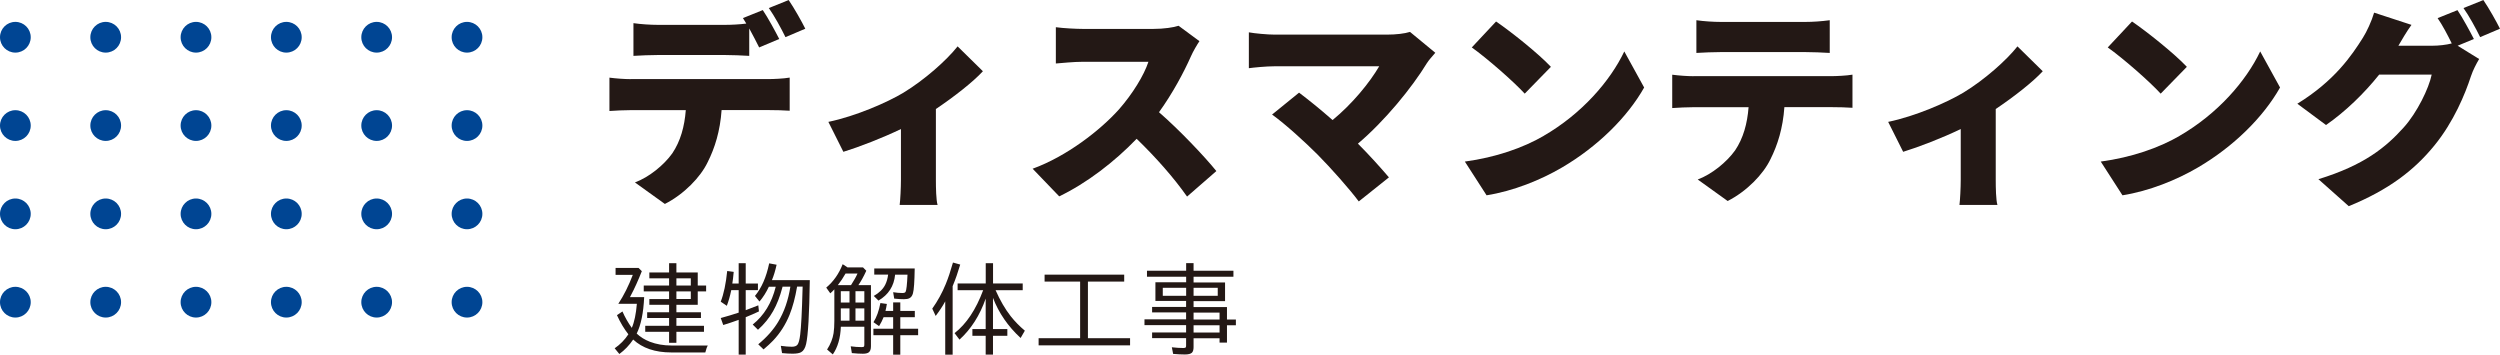 <?xml version="1.0" encoding="UTF-8"?>
<svg id="_レイヤー_2" data-name="レイヤー 2" xmlns="http://www.w3.org/2000/svg" viewBox="0 0 468.51 66.46">
  <defs>
    <style>
      .cls-1 {
        fill: #231815;
      }

      .cls-2 {
        fill: #004593;
      }
    </style>
  </defs>
  <g id="_レイヤー_1-2" data-name="レイヤー 1">
    <g>
      <path class="cls-1" d="M118.19,14.82h25.89c.83,0,2.81-.08,3.91-.28v6.21c-1.07-.08-2.73-.12-3.91-.12h-8.85c-.28,3.95-1.26,7.08-2.61,9.76-1.34,2.81-4.43,6.01-8.02,7.83l-5.61-4.03c2.65-.99,5.42-3.24,7-5.45,1.54-2.29,2.29-5.02,2.53-8.1h-10.32c-1.15,0-2.89.08-3.99.16v-6.25c1.23.16,2.77.28,3.99.28ZM146.02,7.31l-3.75,1.58c-.51-1.03-1.19-2.33-1.86-3.56v5.14c-1.46-.08-3.08-.16-4.58-.16h-12.53c-1.38,0-3.28.08-4.59.16v-6.13c1.34.2,3.24.32,4.59.32h12.53c1.3,0,2.73-.08,4.03-.24-.2-.36-.43-.71-.63-1.03l3.72-1.5c.99,1.46,2.37,4.03,3.08,5.41ZM150.92,5.38l-3.72,1.58c-.79-1.62-2.06-3.95-3.12-5.45l3.72-1.5c1.03,1.5,2.45,4.03,3.12,5.38Z"/>
      <path class="cls-1" d="M169.34,17.35c3.91-2.37,8.06-6.05,10.12-8.66l4.74,4.66c-1.86,2.02-5.34,4.74-8.81,7.08v13.24c0,1.5.04,3.87.32,4.74h-7.11c.12-.87.24-3.24.24-4.74v-9.49c-3.52,1.7-7.83,3.36-10.79,4.27l-2.81-5.61c5.14-1.07,11.03-3.64,14.11-5.49Z"/>
      <path class="cls-1" d="M223.17,10.59c-1.3,2.93-3.4,6.88-5.97,10.44,3.83,3.32,8.58,8.34,10.75,11.03l-5.49,4.78c-2.53-3.6-5.89-7.39-9.45-10.83-4.15,4.31-9.33,8.3-14.51,10.79l-4.98-5.18c6.4-2.33,12.65-7.19,16.17-11.11,2.57-2.93,4.7-6.4,5.53-8.93h-12.29c-1.78,0-3.95.24-5.06.32v-6.8c1.38.2,3.91.32,5.06.32h13.2c1.98,0,3.83-.28,4.74-.59l3.91,2.89c-.36.51-1.19,1.9-1.62,2.89Z"/>
      <path class="cls-1" d="M267.44,11.78c-2.81,4.62-7.91,10.87-12.96,15.14,2.13,2.13,4.27,4.51,5.81,6.32l-5.65,4.51c-1.74-2.33-5.14-6.17-7.75-8.81-2.29-2.29-6.01-5.69-8.5-7.47l5.06-4.11c1.66,1.26,3.95,3.08,6.28,5.14,3.75-3.08,6.96-7.04,8.74-10.08h-19.57c-1.62,0-3.99.24-4.86.36v-6.72c1.03.2,3.52.43,4.86.43h20.99c1.78,0,3.36-.2,4.35-.51l4.74,3.91c-.63.75-1.19,1.34-1.54,1.9Z"/>
      <path class="cls-1" d="M289.3,25.45c7.11-4.11,12.45-10.24,15.1-15.81l3.72,6.76c-3.16,5.61-8.78,11.11-15.38,14.98-4.03,2.37-9.17,4.43-14.15,5.22l-4.07-6.32c5.81-.79,10.91-2.57,14.78-4.82ZM290.64,12.53l-4.9,5.02c-2.1-2.29-7.08-6.64-9.92-8.66l4.55-4.86c2.73,1.86,7.91,5.97,10.28,8.5Z"/>
      <path class="cls-1" d="M317.36,14.27h25.89c.83,0,2.81-.08,3.91-.28v6.21c-1.07-.08-2.73-.12-3.91-.12h-8.85c-.28,3.95-1.26,7.07-2.61,9.76-1.34,2.81-4.43,6.01-8.02,7.83l-5.61-4.03c2.65-.99,5.41-3.24,7-5.45,1.54-2.29,2.29-5.02,2.53-8.1h-10.32c-1.15,0-2.89.08-3.99.16v-6.25c1.23.16,2.77.28,3.99.28ZM322.5,4.11h15.81c1.46,0,3.12-.12,4.59-.32v6.13c-1.46-.08-3.08-.16-4.59-.16h-15.81c-1.38,0-3.28.08-4.59.16V3.79c1.34.2,3.24.32,4.59.32Z"/>
      <path class="cls-1" d="M367.96,17.35c3.91-2.37,8.06-6.05,10.12-8.66l4.74,4.66c-1.86,2.02-5.34,4.74-8.81,7.08v13.24c0,1.5.04,3.87.32,4.74h-7.12c.12-.87.24-3.24.24-4.74v-9.49c-3.52,1.7-7.83,3.36-10.79,4.27l-2.81-5.61c5.14-1.07,11.03-3.64,14.11-5.49Z"/>
      <path class="cls-1" d="M408.47,25.45c7.11-4.11,12.45-10.24,15.1-15.81l3.72,6.76c-3.16,5.61-8.77,11.11-15.38,14.98-4.03,2.37-9.17,4.43-14.15,5.22l-4.07-6.32c5.81-.79,10.91-2.57,14.78-4.82ZM409.82,12.53l-4.9,5.02c-2.09-2.29-7.07-6.64-9.92-8.66l4.55-4.86c2.73,1.86,7.9,5.97,10.28,8.5Z"/>
      <path class="cls-1" d="M463.61,7.31l-3.04,1.26,4.03,2.49c-.51.87-1.15,2.06-1.54,3.24-1.07,3.28-3.2,8.5-6.84,12.96-3.83,4.7-8.62,8.34-16.05,11.38l-5.69-5.06c8.54-2.61,12.65-5.97,16.01-9.72,2.49-2.77,4.7-7.31,5.22-9.88h-9.84c-2.81,3.52-6.32,6.92-9.96,9.45l-5.38-3.99c7-4.31,10.2-9.05,12.29-12.37.71-1.11,1.66-3.16,2.1-4.7l7,2.29c-.91,1.26-1.86,2.89-2.45,3.91h6.36c1.19,0,2.61-.16,3.64-.43-.75-1.54-1.74-3.44-2.65-4.74l3.72-1.5c.99,1.46,2.37,4.03,3.08,5.41ZM468.51,5.38l-3.72,1.58c-.79-1.62-2.06-3.95-3.12-5.45l3.72-1.5c1.03,1.5,2.45,4.03,3.12,5.38Z"/>
    </g>
    <g>
      <path class="cls-1" d="M120.72,55.67c-.13,2.96-.6,5.24-1.4,6.84.66.64,1.49,1.15,2.48,1.54,1.2.46,2.55.7,4.05.7h6.8c-.16.25-.32.68-.47,1.3h-6.37c-3.04,0-5.42-.81-7.15-2.42-.73,1.08-1.59,1.98-2.59,2.71l-.88-1.07c1.03-.71,1.89-1.58,2.57-2.62-.8-1.02-1.52-2.22-2.14-3.59l1.03-.69c.46,1.06,1.04,2.08,1.75,3.08.48-1.1.79-2.61.95-4.51h-3.48c1.05-1.6,1.95-3.41,2.72-5.43h-3.23v-1.3h4.3l.62.61c-.68,1.72-1.37,3.26-2.1,4.62l-.12.24h2.65ZM126.76,57.12v1.4h4.6v1.08h-4.6v1.46h5.17v1.12h-5.17v2.06h-1.37v-2.06h-4.47v-1.12h4.47v-1.46h-4.11v-1.08h4.11v-1.4h-3.7v-1.08h3.7v-1.43h-4.75v-1.1h4.75v-1.35h-3.7v-1.1h3.7v-1.74h1.37v1.74h4v2.45h1.57v1.1h-1.57v2.51h-4ZM126.76,53.51h2.7v-1.35h-2.7v1.35ZM126.76,56.04h2.7v-1.43h-2.7v1.43Z"/>
      <path class="cls-1" d="M137.25,53.13h1.18v-3.8h1.32v3.8h2.29v1.24h-2.29v3.76c.88-.32,1.67-.63,2.36-.91l.12,1.14c-.8.38-1.58.72-2.33,1.02-.06.02-.11.04-.15.06v7.01h-1.32v-6.51l-.19.07c-.88.32-1.78.62-2.7.9l-.47-1.31c1.19-.32,2.3-.66,3.36-1.01v-4.22h-1.39c-.22,1.09-.5,2.07-.83,2.94l-1.14-.77c.57-1.47.97-3.39,1.21-5.75l1.22.16c-.09.96-.17,1.69-.26,2.18ZM148.13,53.72h-1.48l-.04.19c-.44,1.67-1.01,3.13-1.72,4.39-.71,1.27-1.66,2.44-2.84,3.5l-.99-.98c2.13-1.69,3.56-4.05,4.32-7.09h-1.29c-.49,1.05-1.07,1.97-1.76,2.78l-.85-1.05c1.24-1.49,2.13-3.52,2.67-6.11l1.39.26c-.24,1.1-.53,2.06-.88,2.89h7.1c-.09,6.38-.32,10.37-.69,11.96-.18.79-.49,1.3-.95,1.55-.34.18-.86.27-1.56.27-.59,0-1.25-.03-2-.11l-.23-1.36c.81.11,1.5.17,2.06.17.53,0,.89-.14,1.08-.41.21-.28.37-.9.49-1.85.18-1.44.33-4.25.44-8.42l.02-.59h-1.04c-.35,2.06-.82,3.82-1.41,5.28-.74,1.83-1.77,3.45-3.1,4.85-.46.48-1.05,1.03-1.78,1.64l-.99-.96c1.59-1.31,2.82-2.7,3.72-4.18,1.15-1.9,1.91-4.1,2.3-6.62Z"/>
      <path class="cls-1" d="M160.85,53.44h2.37v11.45c0,.56-.14.94-.42,1.15-.22.16-.58.25-1.08.25-.59,0-1.29-.04-2.08-.12l-.21-1.27c.72.1,1.4.15,2.04.15.25,0,.4-.04.45-.12.04-.07.06-.19.06-.39v-3.31h-4.4c-.08,2.14-.59,3.87-1.51,5.19l-1.07-.92c.66-1.02,1.06-2.05,1.22-3.08.09-.63.14-1.38.14-2.25v-5.94l-.08.08c-.19.21-.41.43-.68.66l-.76-1.07c1.36-1.14,2.38-2.6,3.08-4.39l.91.6h2.9l.62.63c-.5,1.09-1,1.99-1.49,2.7ZM159.48,53.44c.56-.87.97-1.6,1.22-2.18h-2.24c-.43.76-.91,1.49-1.45,2.18h2.47ZM159.2,54.57h-1.63v2.13h1.63v-2.13ZM159.2,57.79h-1.63v2.31h1.63v-2.31ZM160.32,54.57v2.13h1.66v-2.13h-1.66ZM160.32,57.79v2.31h1.66v-2.31h-1.66ZM167.38,58.27v-1.6h1.34v1.6h2.72v1.17h-2.72v2.17h3.34v1.21h-3.34v3.65h-1.34v-3.65h-3.7v-1.21h3.7v-2.17h-1.79c-.22.56-.5,1.12-.85,1.68l-1.05-.74c.59-.92,1.02-2.12,1.3-3.59l1.21.17c-.08.49-.16.93-.26,1.31h1.43ZM167.75,51.46c-.21,2.16-1.25,3.78-3.12,4.87l-.88-.87c1.02-.58,1.73-1.28,2.14-2.09.28-.55.46-1.19.55-1.91h-2.6v-1.15h7.58c-.04,2.44-.14,4-.33,4.66-.12.45-.34.75-.67.92-.23.12-.57.18-1.01.18-.52,0-1.13-.03-1.83-.11l-.2-1.2c.63.1,1.2.15,1.73.15.32,0,.52-.07.6-.22.16-.3.28-1.37.36-3.22h-2.31Z"/>
      <path class="cls-1" d="M178.53,53.6v12.87h-1.39v-9.99c-.48.88-1.08,1.79-1.79,2.73l-.64-1.37c1-1.41,1.85-2.94,2.53-4.61.46-1.12.91-2.47,1.35-4.03l1.36.38c-.42,1.43-.89,2.77-1.41,4.02ZM186.57,54.37c.85,1.93,1.8,3.56,2.85,4.9.77.97,1.65,1.87,2.64,2.7l-.79,1.37c-2.38-2.19-4.1-4.7-5.18-7.52v5.85h2.69v1.26h-2.69v3.53h-1.37v-3.53h-2.49v-1.26h2.49v-5.71c-1.1,3.15-2.73,5.71-4.91,7.69l-.92-1.22c2.21-1.72,4-4.4,5.36-8.05h-4.79v-1.26h5.27v-3.79h1.37v3.79h5.56v1.26h-5.08Z"/>
      <path class="cls-1" d="M203.88,52.77v10.61h7.9v1.34h-17.14v-1.34h7.78v-10.61h-6.66v-1.3h14.92v1.3h-6.8Z"/>
      <path class="cls-1" d="M222.29,52.93v-1.07h-7.34v-1.12h7.34v-1.43h1.39v1.43h7.47v1.12h-7.47v1.07h5.9v3.5h-5.9v1.12h6.26v2.33h1.67v1.08h-1.67v3.24h-1.39v-.81h-4.87v1.67c0,.48-.1.82-.3,1.03-.23.23-.68.34-1.34.34s-1.41-.04-2.19-.11l-.24-1.24c.79.09,1.52.14,2.19.14.24,0,.39-.06.44-.17.03-.07.04-.18.04-.32v-1.36h-6.37v-1.07h6.37v-1.37h-7.8v-1.08h7.8v-1.3h-6.37v-1.03h6.37v-1.12h-5.75v-3.5h5.75ZM222.29,53.93h-4.38v1.51h4.38v-1.51ZM223.68,53.93v1.51h4.53v-1.51h-4.53ZM223.68,59.88h4.87v-1.3h-4.87v1.3ZM223.68,62.32h4.87v-1.37h-4.87v1.37Z"/>
    </g>
    <g>
      <circle class="cls-2" cx="2.88" cy="6.98" r="2.88"/>
      <circle class="cls-2" cx="2.88" cy="23.53" r="2.88"/>
      <circle class="cls-2" cx="2.88" cy="40.08" r="2.88"/>
      <circle class="cls-2" cx="2.88" cy="56.63" r="2.88"/>
      <circle class="cls-2" cx="19.81" cy="6.98" r="2.88"/>
      <circle class="cls-2" cx="19.81" cy="23.53" r="2.88"/>
      <circle class="cls-2" cx="19.81" cy="40.08" r="2.88"/>
      <circle class="cls-2" cx="19.81" cy="56.63" r="2.88"/>
      <circle class="cls-2" cx="36.73" cy="6.98" r="2.88"/>
      <circle class="cls-2" cx="36.73" cy="23.53" r="2.88"/>
      <circle class="cls-2" cx="36.73" cy="40.08" r="2.88"/>
      <circle class="cls-2" cx="36.73" cy="56.63" r="2.88"/>
      <circle class="cls-2" cx="53.66" cy="6.98" r="2.88"/>
      <circle class="cls-2" cx="53.66" cy="23.53" r="2.88"/>
      <circle class="cls-2" cx="53.66" cy="40.08" r="2.88"/>
      <circle class="cls-2" cx="53.66" cy="56.63" r="2.88"/>
      <circle class="cls-2" cx="70.59" cy="6.98" r="2.88"/>
      <circle class="cls-2" cx="70.59" cy="23.53" r="2.88"/>
      <circle class="cls-2" cx="70.59" cy="40.08" r="2.88"/>
      <circle class="cls-2" cx="70.59" cy="56.63" r="2.88"/>
      <circle class="cls-2" cx="87.52" cy="6.98" r="2.88"/>
      <circle class="cls-2" cx="87.52" cy="23.53" r="2.88"/>
      <circle class="cls-2" cx="87.52" cy="40.08" r="2.88"/>
      <circle class="cls-2" cx="87.52" cy="56.63" r="2.88"/>
    </g>
  </g>
</svg>